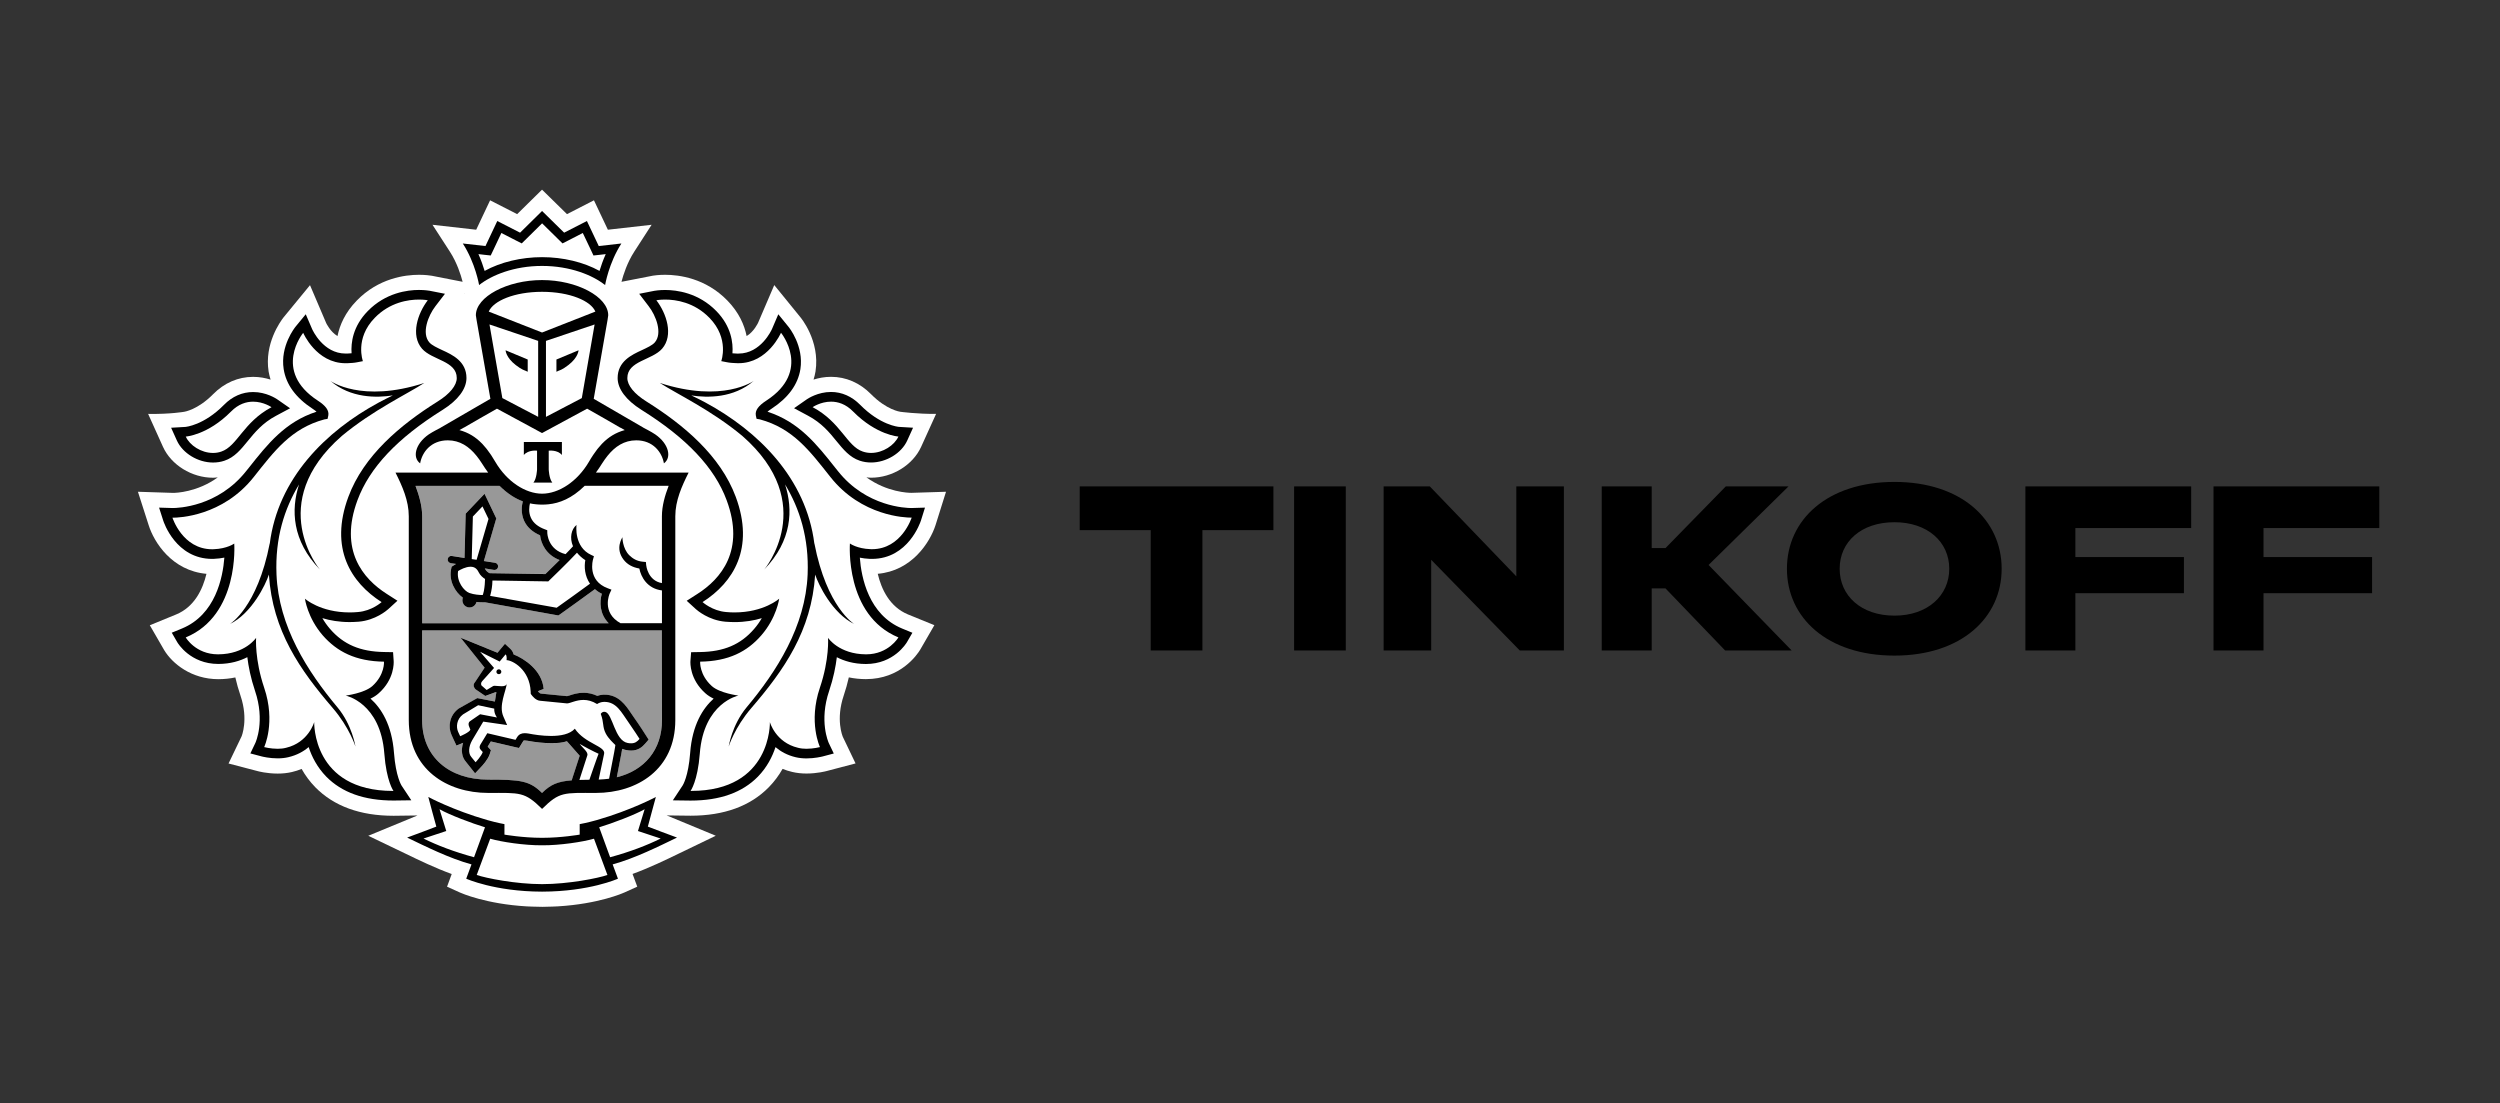 <svg width="145" height="64" viewBox="0 0 145 64" fill="none" xmlns="http://www.w3.org/2000/svg">
<rect x="0" y="0" width="145" height="64" fill="#333333" stroke="none"/>
<path d="M54.261 30.458L54.869 28.522L52.856 28.585C52.686 28.585 51.45 28.55 50.251 27.686C50.34 27.695 50.43 27.707 50.521 27.707C51.755 27.707 52.949 26.968 53.428 25.912L54.294 24.005C53.209 24.018 52.217 23.883 52.217 23.883C52.208 23.881 51.426 23.781 50.521 22.863C49.872 22.205 49.069 21.856 48.2 21.856C47.819 21.856 47.479 21.924 47.186 22.017C47.232 21.861 47.276 21.705 47.3 21.543C47.577 19.757 46.42 18.394 46.42 18.396L44.907 16.534L43.969 18.722C43.965 18.729 43.729 19.241 43.304 19.492C43.176 18.849 42.863 18.126 42.191 17.434C40.925 16.131 39.384 15.938 38.578 15.938C38.204 15.938 37.938 15.978 37.873 15.988L36.046 16.345C36.151 15.939 36.376 15.234 36.786 14.598L37.794 13.037L35.257 13.324L34.449 11.618L32.885 12.42L31.438 11L29.995 12.42L28.426 11.618L27.619 13.324L25.084 13.037L26.094 14.598C26.504 15.234 26.729 15.938 26.832 16.344L25.089 16.002L25.03 15.992C24.942 15.978 24.677 15.938 24.302 15.938C23.496 15.938 21.955 16.133 20.692 17.434C20.019 18.124 19.705 18.849 19.575 19.492C19.155 19.245 18.919 18.739 18.919 18.739L17.98 16.539L16.442 18.413C16.255 18.656 15.327 19.936 15.579 21.546C15.606 21.706 15.648 21.863 15.694 22.018C15.402 21.926 15.062 21.858 14.682 21.858C13.812 21.858 13.009 22.206 12.359 22.865C11.457 23.78 10.679 23.883 10.686 23.883C10.686 23.883 9.864 24.029 8.591 24.006L9.452 25.914C9.93 26.971 11.126 27.709 12.359 27.709C12.452 27.709 12.541 27.696 12.632 27.688C11.437 28.552 10.2 28.587 10.051 28.588L8 28.522L8.621 30.456C8.933 31.453 9.976 33.104 11.975 33.282C11.757 34.188 11.275 35.202 10.216 35.639L8.689 36.265L9.522 37.706C9.992 38.483 11.095 39.392 12.665 39.392C13.006 39.391 13.334 39.358 13.649 39.291C13.73 39.647 13.832 40.002 13.951 40.354C14.419 41.737 14.016 42.703 14.01 42.713L13.256 44.283L14.94 44.724C14.961 44.731 15.469 44.868 16.106 44.868C16.395 44.868 16.67 44.839 16.93 44.778C17.126 44.733 17.314 44.672 17.494 44.598C17.712 44.987 17.976 45.341 18.285 45.658C19.363 46.757 20.89 47.315 22.826 47.315H22.833L24.215 47.297L21.36 48.475L23.527 49.515C24.314 49.897 25.249 50.348 26.199 50.693L25.929 51.428L26.676 51.766C26.743 51.796 28.179 52.435 30.567 52.571C30.567 52.571 31.144 52.597 31.461 52.597C31.778 52.597 32.348 52.569 32.348 52.569C34.72 52.43 36.146 51.797 36.212 51.766L36.961 51.426L36.688 50.689C37.666 50.334 38.634 49.865 39.388 49.499L41.514 48.473L38.669 47.294L40.056 47.311C41.993 47.311 43.522 46.754 44.598 45.652C44.905 45.337 45.17 44.983 45.389 44.595C45.57 44.668 45.759 44.729 45.956 44.774C46.213 44.835 46.489 44.865 46.778 44.865C47.404 44.865 47.917 44.727 47.931 44.724L49.622 44.279L48.885 42.739C48.868 42.699 48.465 41.736 48.933 40.351C49.052 39.997 49.152 39.642 49.232 39.288C49.55 39.354 49.881 39.389 50.223 39.389C52.224 39.389 53.183 37.99 53.368 37.687L54.193 36.261L52.665 35.638C51.605 35.2 51.124 34.185 50.909 33.28C52.879 33.113 53.938 31.461 54.261 30.458ZM26.965 17.011L26.945 17.016L26.962 16.994L26.965 17.011Z" fill="white"/>
<path d="M31.44 16.926C29.823 16.927 28.612 17.454 28.347 18.072L31.44 19.285L34.533 18.072C34.27 17.454 33.058 16.927 31.44 16.926Z" fill="white"/>
<path d="M31.471 49.028H31.468H31.441H31.412H31.41C30.43 49.035 29.081 48.834 28.431 48.646L27.649 50.749C28.165 50.932 29.911 51.28 31.441 51.28C32.968 51.28 34.717 50.93 35.23 50.749L34.45 48.646C33.798 48.836 32.451 49.035 31.471 49.028Z" fill="white"/>
<path d="M37.389 46.937C36.807 47.264 35.508 47.755 34.752 47.984L35.387 49.721C36.556 49.404 37.52 49.032 38.318 48.635L37.001 48.2L37.389 46.937Z" fill="white"/>
<path d="M25.493 46.937L25.882 48.2L24.564 48.635C25.36 49.032 26.329 49.404 27.493 49.721L28.128 47.984C27.376 47.755 26.075 47.262 25.493 46.937Z" fill="white"/>
<path d="M31.439 14.915C32.658 14.915 33.854 15.204 34.772 15.713C34.857 15.432 34.974 15.092 35.134 14.737L34.787 14.779L34.422 14.817L34.268 14.488L33.803 13.512L32.956 13.951L32.627 14.118L32.363 13.861L31.443 12.955L30.524 13.861L30.261 14.118L29.932 13.951L29.079 13.512L28.62 14.488L28.462 14.817L28.098 14.779L27.75 14.737C27.91 15.094 28.026 15.432 28.112 15.713C29.032 15.204 30.224 14.915 31.439 14.915Z" fill="white"/>
<path d="M50.044 26.191C50.202 26.245 50.363 26.27 50.523 26.27C51.212 26.27 51.878 25.827 52.108 25.32C52.108 25.32 50.844 25.243 49.485 23.872C49.052 23.428 48.594 23.295 48.202 23.295C47.591 23.295 47.134 23.616 47.134 23.616C48.775 24.484 49.11 25.878 50.044 26.191Z" fill="white"/>
<path d="M12.357 26.27C12.517 26.27 12.678 26.245 12.832 26.191C13.77 25.878 14.107 24.484 15.748 23.616C15.748 23.616 15.289 23.295 14.682 23.295C14.287 23.295 13.83 23.428 13.395 23.872C12.038 25.243 10.774 25.32 10.774 25.32C11 25.827 11.668 26.27 12.357 26.27Z" fill="white"/>
<path d="M50.49 31.855C50.518 31.857 50.542 31.857 50.572 31.857C52.292 31.857 52.876 30.026 52.876 30.026H52.843C52.527 30.026 49.969 29.952 48.161 27.668C46.971 26.166 45.996 24.846 44.069 24.326L43.88 24.293L43.838 24.102C43.785 23.809 43.987 23.535 44.444 23.239C47.102 21.509 45.298 19.303 45.298 19.303C45.298 19.303 44.539 21.068 42.84 21.068C42.8 21.068 42.756 21.067 42.714 21.067C42.521 21.056 42.335 21.049 42.148 21.009L41.834 20.948C41.834 20.948 42.318 19.64 41.15 18.438C40.27 17.53 39.199 17.377 38.58 17.377C38.267 17.377 38.069 17.416 38.069 17.416C38.657 18.18 39.081 19.445 38.403 20.225C37.817 20.896 36.386 20.929 36.386 21.929C36.386 22.352 36.784 22.847 37.5 23.291C39.651 24.638 41.786 26.424 42.674 28.818C43.783 31.804 42.533 33.785 40.749 34.921C40.749 34.921 41.308 35.434 42.12 35.498C42.284 35.514 42.446 35.521 42.596 35.521C44.309 35.521 45.195 34.723 45.195 34.723C45.195 34.723 45.049 35.826 44.157 36.85C43.335 37.796 42.255 38.352 40.608 38.376C40.608 38.376 40.556 39.136 41.285 39.793C41.751 40.207 42.83 40.343 42.83 40.343C42.83 40.343 40.812 40.749 40.589 43.711C40.468 45.316 40.056 45.873 40.056 45.873H40.093C44.776 45.873 44.655 41.882 44.655 41.882C44.655 41.882 44.981 43.063 46.287 43.371C46.445 43.413 46.613 43.429 46.775 43.429C47.195 43.429 47.56 43.331 47.56 43.331C47.56 43.331 46.876 41.898 47.555 39.892C48.118 38.228 48.026 36.995 48.026 36.995C48.026 36.995 48.658 37.943 50.222 37.951H50.237C51.54 37.951 52.108 36.97 52.108 36.97C48.986 35.683 49.294 31.526 49.294 31.526C49.294 31.526 49.699 31.825 50.49 31.855ZM49.55 36.197C48.281 35.575 47.478 33.923 47.283 33.327C47.073 36.603 45.463 38.876 43.582 41.065C42.605 42.199 42.265 43.302 42.265 43.302C42.265 43.302 42.453 42.053 43.298 41.035C45.053 38.939 46.72 36.331 46.845 33.315C46.931 31.21 46.385 29.503 45.535 28.097C46.01 29.562 45.944 31.357 44.329 33.031C44.329 33.031 47.542 29.203 43.049 25.279C41.25 23.786 39.283 22.865 38.269 22.211C41.93 23.398 43.717 22.091 43.717 22.091C42.547 23.098 41.034 23.081 40.096 22.936C40.35 23.06 40.615 23.189 40.901 23.34C43.987 25.006 46.761 27.747 47.234 31.543V31.513C47.953 35.24 49.55 36.197 49.55 36.197Z" fill="white"/>
<path d="M20.05 40.343C20.05 40.343 21.129 40.209 21.595 39.793C22.323 39.136 22.272 38.376 22.272 38.376C20.624 38.354 19.546 37.796 18.718 36.852C17.832 35.827 17.685 34.724 17.685 34.724C17.685 34.724 18.57 35.522 20.282 35.522C20.436 35.522 20.596 35.515 20.76 35.5C21.572 35.435 22.133 34.923 22.133 34.923C20.348 33.787 19.097 31.804 20.205 28.818C21.094 26.426 23.227 24.638 25.379 23.291C26.094 22.847 26.492 22.354 26.492 21.929C26.492 20.929 25.063 20.896 24.477 20.225C23.799 19.445 24.225 18.178 24.811 17.416C24.811 17.416 24.616 17.377 24.302 17.377C23.685 17.377 22.614 17.53 21.734 18.438C20.562 19.64 21.048 20.948 21.048 20.948L20.734 21.009C20.547 21.049 20.359 21.056 20.168 21.067C20.124 21.067 20.085 21.068 20.043 21.068C18.341 21.068 17.585 19.305 17.585 19.305C17.585 19.305 15.781 21.511 18.437 23.241C18.895 23.537 19.095 23.811 19.042 24.103L19 24.295L18.807 24.328C16.884 24.847 15.907 26.168 14.717 27.67C12.913 29.951 10.358 30.026 10.039 30.026H10.004C10.004 30.026 10.588 31.857 12.308 31.857C12.336 31.857 12.36 31.857 12.39 31.855C13.181 31.827 13.588 31.526 13.588 31.526C13.588 31.526 13.893 35.681 10.774 36.97C10.774 36.97 11.342 37.951 12.644 37.951H12.66C14.226 37.943 14.855 36.995 14.855 36.995C14.855 36.995 14.764 38.228 15.325 39.892C16.004 41.898 15.323 43.331 15.323 43.331C15.323 43.331 15.688 43.429 16.107 43.429C16.27 43.429 16.437 43.413 16.593 43.371C17.897 43.063 18.225 41.882 18.225 41.882C18.225 41.882 18.106 45.873 22.789 45.873H22.822C22.822 45.873 22.412 45.316 22.293 43.711C22.069 40.749 20.05 40.343 20.05 40.343ZM19.298 41.065C17.417 38.876 15.809 36.603 15.597 33.327C15.402 33.921 14.603 35.575 13.334 36.197C13.334 36.197 14.929 35.24 15.646 31.513V31.543C16.121 27.748 18.893 25.006 21.981 23.34C22.263 23.187 22.531 23.058 22.784 22.936C21.846 23.081 20.333 23.098 19.163 22.091C19.163 22.091 20.95 23.398 24.609 22.211C23.596 22.865 21.63 23.786 19.831 25.279C15.336 29.203 18.551 33.031 18.551 33.031C16.935 31.355 16.87 29.562 17.345 28.097C16.493 29.505 15.949 31.21 16.037 33.315C16.16 36.331 17.827 38.939 19.579 41.035C20.426 42.051 20.617 43.302 20.617 43.302C20.617 43.302 20.273 42.199 19.298 41.065Z" fill="white"/>
<path d="M27.978 25.75C28.055 25.832 28.13 25.921 28.202 26.01C28.22 26.031 28.235 26.05 28.253 26.075C28.32 26.163 28.388 26.258 28.453 26.353C28.467 26.372 28.481 26.395 28.497 26.418C28.576 26.536 28.649 26.658 28.723 26.784C29.398 27.942 30.48 28.634 31.439 28.636C32.4 28.634 33.478 27.942 34.157 26.784C34.232 26.655 34.307 26.529 34.386 26.413C34.398 26.395 34.411 26.38 34.421 26.362C34.488 26.263 34.558 26.165 34.632 26.071C34.647 26.05 34.661 26.033 34.675 26.015C34.751 25.923 34.828 25.832 34.907 25.749C34.921 25.735 34.931 25.723 34.944 25.712C35.287 25.362 35.698 25.095 36.234 24.947L35.996 24.81H35.982L35.031 24.261L34.055 23.705L31.446 25.116L31.439 25.111L31.434 25.116L28.823 23.705L27.848 24.259L26.896 24.808H26.886L26.644 24.945C27.182 25.094 27.59 25.357 27.936 25.707C27.951 25.721 27.962 25.737 27.978 25.75ZM30.383 25.637H31.488H32.591V26.39C32.331 26.075 31.826 26.139 31.826 26.139V27.224C31.826 27.224 31.846 27.758 32.033 27.989H31.488H30.941C31.132 27.759 31.15 27.224 31.15 27.224V26.139C31.15 26.139 30.646 26.075 30.383 26.39V25.637Z" fill="white"/>
<path d="M31.214 24.177V19.771L28.391 18.819L29.136 23.09L31.214 24.177ZM30.607 20.852V21.56L30.471 21.497C30.463 21.492 30.264 21.447 29.913 21.171C29.334 20.725 29.324 20.314 29.324 20.314L30.607 20.852Z" fill="white"/>
<path d="M33.746 23.09L34.488 18.819L31.666 19.771V24.177L33.746 23.09ZM32.273 20.852L33.556 20.316C33.556 20.316 33.546 20.727 32.966 21.173C32.617 21.448 32.415 21.494 32.408 21.499L32.271 21.562V20.852H32.273Z" fill="white"/>
<path d="M27.222 34.392C27.497 34.491 27.83 34.512 28 34.512C28.007 34.491 28.016 34.465 28.025 34.434C28.041 34.383 28.055 34.335 28.065 34.279C28.113 34.035 28.13 33.758 28.134 33.58C28.018 33.509 27.855 33.382 27.764 33.192C27.658 32.972 27.509 32.871 27.29 32.871C27.006 32.871 26.701 33.04 26.571 33.12C26.468 33.728 26.918 34.281 27.222 34.392Z" fill="white"/>
<path d="M33.465 32.053C32.941 32.62 31.915 33.606 31.864 33.656L31.803 33.719L28.561 33.668C28.559 33.987 28.507 34.259 28.456 34.458C28.447 34.491 28.439 34.526 28.43 34.56L32.287 35.249C32.688 34.97 33.793 34.168 34.221 33.855C33.909 33.402 33.879 32.865 33.949 32.487C33.746 32.356 33.59 32.21 33.465 32.053Z" fill="white"/>
<path d="M33.905 28.18C33.158 28.917 32.441 29.188 31.801 29.251C31.686 29.263 31.568 29.27 31.449 29.27H31.44H31.433C31.314 29.27 31.195 29.263 31.079 29.251C30.967 29.241 30.849 29.223 30.732 29.197C30.69 29.363 30.637 29.709 30.788 30.037C30.923 30.335 31.198 30.556 31.6 30.703L31.735 30.755L31.736 30.899C31.736 30.943 31.768 31.88 32.797 32.14C32.965 31.967 33.118 31.812 33.23 31.683C33.02 31.192 33.13 30.69 33.435 30.445C33.421 30.497 33.288 31.727 34.281 32.183L34.444 32.26L34.394 32.432C34.379 32.485 34.047 33.675 35.248 34.117L35.461 34.197L35.366 34.403C35.345 34.448 34.873 35.529 35.983 36.142H38.39V34.243C37.535 34.138 37.172 33.455 37.079 32.971C36.681 32.903 36.372 32.732 36.162 32.453C35.657 31.793 36.092 31.189 36.097 31.155C36.095 31.161 36.097 31.805 36.497 32.203C36.695 32.394 36.93 32.542 37.286 32.575L37.461 32.591L37.477 32.769C37.48 32.807 37.577 33.678 38.392 33.816L38.39 29.938C38.39 29.336 38.567 28.732 38.779 28.174H33.905V28.18Z" fill="white"/>
<path d="M27.427 29.956L27.362 32.427L27.645 32.468L28.335 30.099L27.985 29.371L27.427 29.956Z" fill="white"/>
<path d="M35.043 41.286C35.064 41.286 35.089 41.29 35.111 41.295C35.541 41.417 35.65 42.957 36.404 43.095C36.477 43.111 36.546 43.114 36.605 43.114C36.823 43.114 36.953 43.022 37.093 42.858C37.093 42.858 36.714 42.266 36.43 41.867C36.053 41.344 35.76 40.712 35.059 40.712C35.043 40.712 35.022 40.712 35.005 40.713C34.773 40.726 34.631 40.837 34.631 40.837C34.347 40.659 34.082 40.598 33.842 40.598C33.402 40.598 33.06 40.799 32.89 40.799H32.883L31.316 40.645C31.07 40.623 30.877 40.377 30.807 40.281C30.79 40.255 30.781 40.239 30.781 40.239C30.781 40.197 30.781 40.154 30.777 40.116C30.725 38.842 29.732 38.297 29.38 38.288C29.38 38.288 29.422 38.046 29.326 37.953L28.98 38.37L27.846 37.804L28.654 38.743L27.968 39.508C27.883 39.595 27.893 39.713 27.928 39.762L28.224 40.022L28.6 39.795C28.619 39.781 28.652 39.778 28.694 39.778C28.798 39.778 28.954 39.804 29.094 39.804C29.247 39.804 29.38 39.771 29.396 39.628C29.348 40.1 28.908 40.921 29.198 41.565L29.412 42.051L28.026 41.853L27.378 42.942C27.178 43.304 27.146 43.696 27.339 43.909L27.581 44.21C27.581 44.21 27.921 43.851 27.998 43.616L27.888 43.496C27.795 43.395 27.8 43.304 27.856 43.194L28.263 42.523L29.899 42.907L29.985 42.761C30.095 42.578 30.255 42.522 30.43 42.522C30.502 42.522 30.576 42.531 30.653 42.543C30.956 42.602 31.456 42.682 31.956 42.682C32.504 42.682 33.048 42.584 33.337 42.262C33.93 43.135 35.131 43.275 35.036 43.717L34.721 45.212C34.929 45.203 35.131 45.189 35.322 45.163L35.622 43.607C35.655 43.438 35.687 43.21 35.687 43.21C35.571 43.093 35.29 42.846 35.133 42.546C34.92 42.142 35.036 41.931 34.838 41.405C34.845 41.408 34.905 41.286 35.043 41.286ZM28.924 39.102C28.843 39.1 28.786 39.032 28.789 38.952C28.796 38.875 28.861 38.814 28.94 38.821C29.02 38.825 29.078 38.894 29.075 38.971C29.068 39.048 29.001 39.107 28.924 39.102Z" fill="white"/>
<path d="M26.691 42.701C26.691 42.701 27.233 42.48 27.282 42.321L27.21 42.142C27.159 42.025 27.166 41.898 27.264 41.828L27.85 41.426L28.828 41.612C28.828 41.612 28.651 41.393 28.669 41.098L27.736 40.901L26.856 41.434C26.479 41.715 26.451 42.173 26.575 42.445L26.691 42.701Z" fill="white"/>
<path d="M33.605 45.234C33.781 45.227 33.974 45.224 34.186 45.224C34.186 45.224 34.689 43.762 34.717 43.715C34.435 43.591 33.849 43.283 33.623 43.142C33.772 43.363 34.135 43.617 34.063 43.812L33.605 45.234Z" fill="white"/>
<path d="M38.395 36.565H24.486V41.764C24.486 43.889 26.035 45.221 28.319 45.221C30.229 45.221 30.732 45.294 31.442 45.994C31.931 45.51 32.336 45.329 33.167 45.261L33.186 45.181L33.624 43.834C33.6 43.804 32.883 42.994 32.883 42.994C32.599 43.088 32.361 43.104 31.959 43.104C31.547 43.104 31.082 43.057 30.579 42.963C30.528 42.95 30.481 42.947 30.433 42.947C30.372 42.947 30.367 42.952 30.351 42.982L30.264 43.125L30.104 43.386L29.804 43.318L28.47 43.006L28.287 43.306L28.316 43.337L28.479 43.515L28.407 43.747C28.308 44.05 27.989 44.404 27.893 44.501L27.56 44.856L27.257 44.475L27.029 44.191C26.788 43.924 26.732 43.515 26.867 43.086C26.864 43.09 26.858 43.092 26.853 43.092L26.476 43.247L26.306 42.881L26.187 42.621C25.982 42.165 26.057 41.497 26.61 41.095L27.684 40.492L28.707 40.692C28.731 40.595 28.768 40.246 28.798 40.157C28.779 40.156 28.759 40.151 28.74 40.151L28.151 40.368L27.583 39.978C27.583 39.978 27.36 39.766 27.562 39.553L28.112 38.725L26.718 36.986L28.861 37.861L29.003 37.685L29.292 37.342L29.62 37.652C29.713 37.741 29.765 37.851 29.792 37.961C30.383 38.189 31.44 38.863 31.533 39.959L31.201 40.091V40.1C31.277 40.189 31.34 40.225 31.359 40.229L32.888 40.379C32.927 40.372 32.976 40.355 33.03 40.339C33.22 40.274 33.505 40.182 33.844 40.182C34.119 40.182 34.385 40.245 34.641 40.363C34.736 40.328 34.852 40.302 34.985 40.293L35.059 40.292C35.878 40.292 36.284 40.9 36.611 41.384C36.665 41.468 36.719 41.548 36.775 41.626C37.061 42.027 37.434 42.614 37.45 42.639L37.619 42.9L37.412 43.139C37.252 43.322 37.014 43.536 36.603 43.536C36.519 43.536 36.426 43.527 36.327 43.508C36.239 43.492 36.16 43.466 36.083 43.435C36.071 43.515 36.055 43.611 36.039 43.693L35.771 45.083C37.375 44.691 38.394 43.487 38.394 41.766L38.395 36.565Z" fill="#989898"/>
<path d="M24.487 36.146H35.303C34.763 35.592 34.77 34.89 34.908 34.434C34.751 34.359 34.621 34.268 34.505 34.17C34.083 34.481 32.792 35.414 32.456 35.648L32.384 35.697L28.139 34.934H28.053C27.951 34.934 27.802 34.93 27.639 34.911C27.594 35.101 27.429 35.232 27.239 35.232C27.218 35.232 27.194 35.23 27.171 35.225C27.061 35.205 26.964 35.15 26.899 35.057C26.833 34.967 26.806 34.859 26.826 34.747L26.841 34.657C26.403 34.35 26 33.665 26.179 32.944L26.196 32.867L26.258 32.824C26.266 32.817 26.34 32.768 26.449 32.705L26.14 32.658C26.024 32.637 25.947 32.531 25.965 32.418C25.984 32.303 26.093 32.221 26.207 32.243L26.941 32.358L27.008 29.787L28.102 28.637L28.784 30.064L28.064 32.538L28.712 32.639C28.826 32.656 28.905 32.763 28.888 32.879C28.87 32.982 28.782 33.054 28.679 33.054C28.668 33.054 28.656 33.054 28.646 33.052L28.118 32.967C28.125 32.982 28.135 32.991 28.142 33.008C28.198 33.123 28.323 33.207 28.397 33.242L31.633 33.292C31.77 33.16 32.11 32.829 32.459 32.479C31.663 32.179 31.374 31.496 31.325 31.043C30.879 30.855 30.573 30.573 30.402 30.205C30.195 29.75 30.269 29.296 30.323 29.074C29.892 28.918 29.438 28.632 28.975 28.175H24.101C24.31 28.733 24.487 29.337 24.487 29.939V36.146Z" fill="#989898"/>
<path d="M28.942 38.821C28.863 38.814 28.796 38.875 28.791 38.952C28.786 39.032 28.845 39.099 28.926 39.101C29.003 39.108 29.071 39.049 29.078 38.971C29.078 38.894 29.022 38.822 28.942 38.821Z" fill="black"/>
<path d="M38.377 48.248L37.575 47.943L37.796 47.121L38.04 46.224C38.04 46.224 36.62 46.988 34.619 47.563C34.051 47.725 33.622 47.799 33.622 47.799V48.408C33.622 48.408 32.552 48.593 31.47 48.593H31.458H31.442H31.421H31.409C30.327 48.593 29.258 48.408 29.258 48.408V47.799C29.258 47.799 28.826 47.725 28.26 47.563C26.259 46.988 24.841 46.224 24.841 46.224L25.081 47.121L25.307 47.943L24.504 48.248L23.614 48.579C24.636 49.069 26.051 49.783 27.347 50.135L27.041 50.964C27.041 50.964 28.684 51.708 31.421 51.715V51.717H31.43H31.442H31.453H31.46V51.715C34.2 51.708 35.841 50.964 35.841 50.964L35.534 50.135C36.83 49.783 38.249 49.069 39.266 48.579L38.377 48.248ZM24.564 48.635L25.883 48.199L25.493 46.936C26.074 47.264 27.376 47.755 28.13 47.983L27.494 49.72C26.329 49.401 25.36 49.03 24.564 48.635ZM31.442 51.28C29.912 51.28 28.164 50.93 27.65 50.748L28.432 48.645C29.081 48.834 30.431 49.034 31.411 49.027H31.413H31.442H31.468H31.472C32.452 49.034 33.799 48.834 34.451 48.645L35.231 50.748C34.718 50.931 32.971 51.28 31.442 51.28ZM35.387 49.72L34.753 47.983C35.508 47.755 36.807 47.264 37.389 46.936L37.002 48.199L38.319 48.635C37.521 49.03 36.557 49.401 35.387 49.72Z" fill="black"/>
<path d="M31.44 15.424C33.071 15.424 34.375 15.96 35.096 16.534C35.096 16.534 35.31 15.253 36.041 14.122L34.728 14.271L34.041 12.819L32.72 13.495L31.44 12.237L30.164 13.495L28.842 12.819L28.157 14.271L26.843 14.122C27.574 15.253 27.788 16.534 27.788 16.534C28.511 15.96 29.812 15.424 31.44 15.424ZM28.097 14.779L28.462 14.818L28.619 14.488L29.079 13.513L29.931 13.95L30.261 14.117L30.523 13.859L31.442 12.953L32.363 13.859L32.626 14.117L32.955 13.95L33.802 13.513L34.267 14.488L34.421 14.818L34.786 14.779L35.133 14.738C34.973 15.095 34.856 15.433 34.772 15.713C33.853 15.204 32.657 14.915 31.439 14.915C30.226 14.915 29.031 15.204 28.109 15.713C28.023 15.433 27.907 15.093 27.748 14.738L28.097 14.779Z" fill="black"/>
<path d="M50.57 32.416C52.679 32.416 53.384 30.283 53.414 30.193L53.649 29.442L52.858 29.466H52.854C52.576 29.466 50.249 29.405 48.599 27.322L48.443 27.128C47.365 25.766 46.343 24.471 44.516 23.88C44.568 23.833 44.644 23.774 44.747 23.708C45.717 23.074 46.281 22.304 46.423 21.41C46.63 20.065 45.767 18.993 45.729 18.95L45.142 18.228L44.775 19.084C44.751 19.138 44.133 20.507 42.836 20.507H42.739C42.65 20.502 42.566 20.499 42.482 20.492C42.527 19.88 42.415 18.934 41.553 18.047C40.516 16.979 39.243 16.819 38.577 16.819C38.221 16.819 37.985 16.863 37.96 16.866L37.073 17.04L37.62 17.756C38.05 18.308 38.439 19.328 37.978 19.861C37.83 20.03 37.527 20.168 37.236 20.305C36.638 20.579 35.823 20.959 35.823 21.927C35.823 22.555 36.312 23.21 37.199 23.767C39.826 25.408 41.446 27.121 42.145 29.011C43.227 31.919 41.816 33.578 40.444 34.451L39.829 34.845L40.367 35.336C40.439 35.399 41.099 35.975 42.072 36.059C42.256 36.071 42.433 36.082 42.598 36.082C43.222 36.082 43.753 35.984 44.184 35.853C44.065 36.061 43.919 36.272 43.735 36.484C42.952 37.387 41.987 37.798 40.6 37.819L40.085 37.828L40.045 38.341C40.039 38.444 40.001 39.397 40.909 40.207C41.048 40.333 41.216 40.436 41.391 40.521C40.776 41.072 40.15 42.03 40.029 43.673C39.927 45.044 39.598 45.551 39.594 45.556L39.024 46.42L40.053 46.434C41.754 46.434 43.057 45.967 43.96 45.044C44.493 44.497 44.798 43.88 44.979 43.333C45.275 43.584 45.657 43.804 46.155 43.92C46.344 43.964 46.551 43.988 46.774 43.988C47.254 43.988 47.656 43.887 47.702 43.877L48.359 43.703L48.068 43.093C48.047 43.044 47.498 41.821 48.089 40.075C48.343 39.321 48.473 38.645 48.536 38.118C48.95 38.333 49.504 38.51 50.221 38.512C51.848 38.512 52.565 37.305 52.598 37.254L52.919 36.7L52.325 36.456C50.386 35.657 49.956 33.508 49.87 32.344C50.045 32.377 50.245 32.409 50.472 32.416H50.57ZM52.108 36.97C52.108 36.97 51.539 37.951 50.237 37.951H50.221C48.657 37.942 48.026 36.995 48.026 36.995C48.026 36.995 48.117 38.228 47.552 39.892C46.874 41.897 47.558 43.331 47.558 43.331C47.558 43.331 47.193 43.429 46.772 43.429C46.611 43.429 46.443 43.413 46.285 43.371C44.979 43.063 44.653 41.882 44.653 41.882C44.653 41.882 44.773 45.873 40.09 45.873H40.053C40.053 45.873 40.465 45.316 40.588 43.711C40.811 40.749 42.829 40.343 42.829 40.343C42.829 40.343 41.752 40.209 41.286 39.793C40.557 39.136 40.608 38.376 40.608 38.376C42.256 38.354 43.334 37.796 44.156 36.85C45.047 35.825 45.194 34.723 45.194 34.723C45.194 34.723 44.309 35.521 42.596 35.521C42.445 35.521 42.284 35.514 42.119 35.498C41.309 35.434 40.748 34.921 40.748 34.921C42.531 33.785 43.783 31.803 42.673 28.816C41.784 26.424 39.648 24.637 37.499 23.29C36.784 22.845 36.386 22.352 36.386 21.927C36.386 20.927 37.816 20.896 38.404 20.223C39.08 19.443 38.656 18.176 38.069 17.415C38.069 17.415 38.267 17.375 38.579 17.375C39.198 17.375 40.269 17.53 41.149 18.436C42.319 19.638 41.833 20.946 41.833 20.946L42.147 21.007C42.335 21.047 42.52 21.054 42.713 21.063C42.755 21.063 42.797 21.065 42.839 21.065C44.538 21.065 45.298 19.3 45.298 19.3C45.298 19.3 47.104 21.507 44.446 23.236C43.988 23.532 43.786 23.806 43.839 24.098L43.881 24.29L44.07 24.323C45.997 24.842 46.972 26.163 48.163 27.665C49.97 29.949 52.528 30.022 52.844 30.022H52.877C52.877 30.022 52.293 31.853 50.573 31.853C50.545 31.853 50.521 31.853 50.491 31.851C49.7 31.824 49.295 31.522 49.295 31.522C49.295 31.522 48.985 35.681 52.108 36.97Z" fill="black"/>
<path d="M46.866 24.111C47.653 24.527 48.111 25.085 48.512 25.58C48.907 26.062 49.282 26.527 49.867 26.721C50.076 26.792 50.297 26.825 50.521 26.825C51.401 26.825 52.285 26.29 52.62 25.55L52.957 24.808L52.141 24.759C52.103 24.757 51.054 24.663 49.887 23.477C49.406 22.991 48.826 22.734 48.2 22.734C47.436 22.734 46.869 23.114 46.806 23.153L46.056 23.677L46.866 24.111ZM48.202 23.296C48.594 23.296 49.052 23.428 49.485 23.872C50.844 25.243 52.108 25.32 52.108 25.32C51.878 25.825 51.212 26.27 50.523 26.27C50.364 26.27 50.204 26.245 50.044 26.191C49.11 25.878 48.775 24.484 47.132 23.616C47.132 23.616 47.592 23.296 48.202 23.296Z" fill="black"/>
<path d="M47.234 31.514V31.542C46.76 27.747 43.987 25.006 40.901 23.339C40.615 23.187 40.352 23.058 40.096 22.935C41.036 23.079 42.549 23.097 43.717 22.09C43.717 22.09 41.93 23.396 38.269 22.21C39.282 22.863 41.252 23.785 43.049 25.278C47.542 29.202 44.327 33.03 44.327 33.03C45.942 31.355 46.008 29.561 45.533 28.096C46.383 29.502 46.927 31.209 46.843 33.314C46.718 36.33 45.051 38.938 43.296 41.034C42.452 42.051 42.263 43.301 42.263 43.301C42.263 43.301 42.603 42.198 43.58 41.063C45.461 38.875 47.069 36.601 47.279 33.326C47.474 33.92 48.275 35.573 49.546 36.195C49.55 36.197 47.953 35.241 47.234 31.514Z" fill="black"/>
<path d="M23.285 45.555C23.284 45.55 22.957 45.043 22.852 43.671C22.73 42.028 22.105 41.07 21.488 40.52C21.667 40.436 21.832 40.333 21.97 40.206C22.877 39.396 22.838 38.443 22.833 38.34L22.798 37.826L22.279 37.817C20.896 37.795 19.929 37.383 19.146 36.483C18.963 36.27 18.816 36.059 18.697 35.852C19.128 35.983 19.656 36.08 20.282 36.08C20.45 36.08 20.624 36.07 20.808 36.058C21.781 35.974 22.44 35.399 22.514 35.334L23.052 34.843L22.437 34.449C21.06 33.575 19.654 31.916 20.734 29.01C21.434 27.12 23.052 25.407 25.682 23.766C26.569 23.208 27.055 22.553 27.055 21.926C27.055 20.957 26.241 20.576 25.643 20.304C25.352 20.166 25.049 20.029 24.902 19.86C24.439 19.328 24.83 18.307 25.258 17.755L25.808 17.039L24.918 16.864C24.891 16.861 24.658 16.817 24.3 16.817C23.634 16.817 22.365 16.978 21.327 18.046C20.462 18.934 20.349 19.88 20.392 20.49C20.308 20.497 20.224 20.501 20.136 20.506H20.042C18.741 20.506 18.125 19.136 18.101 19.082L17.734 18.227L17.142 18.948C17.108 18.992 16.242 20.065 16.453 21.408C16.593 22.302 17.157 23.072 18.127 23.706C18.232 23.773 18.306 23.832 18.358 23.879C16.533 24.47 15.513 25.766 14.435 27.128L14.278 27.322C12.63 29.405 10.299 29.466 10.02 29.466L9.226 29.442L9.467 30.193C9.496 30.284 10.199 32.416 12.309 32.416L12.411 32.413C12.634 32.406 12.834 32.376 13.013 32.341C12.925 33.503 12.495 35.652 10.555 36.453L9.962 36.697L10.283 37.251C10.314 37.302 11.033 38.509 12.664 38.509C13.376 38.507 13.93 38.33 14.345 38.115C14.408 38.641 14.538 39.317 14.792 40.072C15.383 41.818 14.833 43.041 14.812 43.089L14.521 43.699L15.18 43.873C15.224 43.884 15.629 43.985 16.107 43.985C16.332 43.985 16.539 43.961 16.724 43.917C17.224 43.8 17.61 43.581 17.902 43.33C18.081 43.877 18.388 44.494 18.92 45.041C19.824 45.964 21.125 46.431 22.826 46.431L23.857 46.417L23.285 45.555ZM22.787 45.874C18.104 45.874 18.224 41.882 18.224 41.882C18.224 41.882 17.897 43.063 16.591 43.372C16.435 43.413 16.268 43.429 16.105 43.429C15.685 43.429 15.322 43.332 15.322 43.332C15.322 43.332 16.002 41.898 15.323 39.892C14.762 38.228 14.854 36.995 14.854 36.995C14.854 36.995 14.224 37.943 12.659 37.951H12.643C11.34 37.951 10.772 36.971 10.772 36.971C13.893 35.683 13.586 31.526 13.586 31.526C13.586 31.526 13.181 31.826 12.389 31.855C12.36 31.857 12.334 31.857 12.306 31.857C10.584 31.857 10.002 30.026 10.002 30.026H10.037C10.355 30.026 12.909 29.953 14.717 27.668C15.907 26.167 16.884 24.848 18.807 24.327L19 24.294L19.042 24.102C19.095 23.809 18.895 23.536 18.437 23.239C15.779 21.509 17.585 19.304 17.585 19.304C17.585 19.304 18.341 21.067 20.043 21.067C20.085 21.067 20.124 21.065 20.168 21.065C20.359 21.055 20.548 21.048 20.734 21.008L21.048 20.947C21.048 20.947 20.562 19.638 21.734 18.436C22.614 17.528 23.685 17.375 24.302 17.375C24.616 17.375 24.811 17.415 24.811 17.415C24.225 18.178 23.801 19.443 24.477 20.224C25.063 20.894 26.492 20.927 26.492 21.927C26.492 22.351 26.094 22.846 25.379 23.29C23.227 24.637 21.092 26.424 20.205 28.817C19.097 31.803 20.347 33.784 22.133 34.922C22.133 34.922 21.572 35.434 20.761 35.498C20.596 35.514 20.436 35.521 20.282 35.521C18.571 35.521 17.685 34.723 17.685 34.723C17.685 34.723 17.832 35.826 18.718 36.85C19.546 37.796 20.624 38.354 22.272 38.377C22.272 38.377 22.325 39.136 21.595 39.793C21.127 40.208 20.05 40.344 20.05 40.344C20.05 40.344 22.07 40.75 22.291 43.712C22.412 45.316 22.821 45.874 22.821 45.874H22.787Z" fill="black"/>
<path d="M12.357 26.827C12.583 26.827 12.804 26.794 13.013 26.723C13.602 26.529 13.975 26.064 14.37 25.581C14.773 25.087 15.227 24.529 16.015 24.113L16.825 23.68L16.072 23.156C16.009 23.116 15.445 22.738 14.682 22.738C14.054 22.738 13.472 22.992 12.993 23.48C11.826 24.665 10.779 24.761 10.741 24.762L9.925 24.809L10.26 25.553C10.597 26.29 11.479 26.827 12.357 26.827ZM13.395 23.874C13.83 23.43 14.287 23.297 14.682 23.297C15.289 23.297 15.748 23.618 15.748 23.618C14.107 24.487 13.77 25.879 12.832 26.193C12.678 26.247 12.517 26.271 12.357 26.271C11.668 26.271 11.002 25.829 10.774 25.322C10.774 25.32 12.036 25.243 13.395 23.874Z" fill="black"/>
<path d="M16.037 33.315C15.95 31.21 16.493 29.503 17.345 28.097C16.87 29.562 16.935 31.357 18.552 33.031C18.552 33.031 15.336 29.203 19.831 25.28C21.631 23.787 23.598 22.865 24.609 22.212C20.95 23.398 19.163 22.091 19.163 22.091C20.331 23.098 21.844 23.081 22.784 22.934C22.53 23.058 22.263 23.187 21.981 23.339C18.892 25.006 16.12 27.747 15.645 31.541V31.512C14.928 35.239 13.332 36.195 13.332 36.195C14.601 35.573 15.401 33.922 15.596 33.325C15.808 36.601 17.416 38.875 19.297 41.063C20.273 42.197 20.617 43.3 20.617 43.3C20.617 43.3 20.426 42.051 19.579 41.033C17.828 38.941 16.16 36.331 16.037 33.315Z" fill="black"/>
<path d="M30.383 25.637V26.39C30.644 26.075 31.149 26.139 31.149 26.139V27.224C31.149 27.224 31.131 27.758 30.94 27.989H31.487H32.033C31.845 27.759 31.826 27.224 31.826 27.224V26.139C31.826 26.139 32.331 26.075 32.59 26.39V25.637H31.487H30.383Z" fill="black"/>
<path d="M29.913 21.173C30.262 21.448 30.463 21.494 30.47 21.499L30.607 21.562V20.852L29.324 20.316C29.324 20.318 29.336 20.727 29.913 21.173Z" fill="black"/>
<path d="M32.965 21.173C33.546 20.727 33.556 20.316 33.556 20.316L32.273 20.852V21.562L32.408 21.499C32.417 21.494 32.617 21.448 32.965 21.173Z" fill="black"/>
<path d="M35.277 18.286C35.277 17.211 33.456 16.244 31.445 16.244H31.443H31.438H31.432C29.421 16.244 27.6 17.211 27.6 18.286L27.64 18.551L28.443 23.131L27.637 23.597L25.55 24.808H25.557C25.557 24.808 25.087 25.046 24.87 25.194C24.076 25.743 23.907 26.543 24.368 26.874C24.482 26.222 25.001 25.539 25.973 25.539C26.672 25.539 27.205 25.898 27.637 26.436C27.747 26.573 27.852 26.717 27.95 26.874C28.071 27.071 28.192 27.243 28.313 27.41H22.939C23.334 28.2 23.709 29.036 23.709 29.944V41.764C23.709 44.624 25.924 45.99 28.319 45.99C30.17 45.99 30.419 45.907 31.441 46.917C32.458 45.905 32.707 45.99 34.56 45.99C36.957 45.99 39.168 44.624 39.168 41.764V29.944C39.168 29.036 39.543 28.2 39.94 27.41H34.564C34.683 27.245 34.804 27.071 34.925 26.874C35.025 26.717 35.128 26.573 35.237 26.436C35.672 25.896 36.203 25.539 36.903 25.539C37.874 25.539 38.391 26.221 38.507 26.874C38.968 26.543 38.801 25.743 38.002 25.194C37.788 25.046 37.318 24.808 37.318 24.808H37.325L35.239 23.597L34.436 23.131L35.239 18.551L35.277 18.286ZM28.39 18.819L31.213 19.771V24.177L29.136 23.088L28.39 18.819ZM28.974 28.179C29.437 28.637 29.891 28.921 30.323 29.078C30.266 29.299 30.193 29.756 30.401 30.21C30.572 30.576 30.88 30.858 31.324 31.047C31.373 31.5 31.66 32.181 32.458 32.482C32.109 32.833 31.769 33.162 31.631 33.296L28.396 33.245C28.322 33.209 28.198 33.127 28.142 33.01C28.134 32.995 28.124 32.986 28.119 32.968L28.646 33.054C28.659 33.056 28.669 33.056 28.68 33.056C28.781 33.056 28.871 32.986 28.888 32.881C28.906 32.765 28.827 32.658 28.713 32.641L28.064 32.54L28.785 30.067L28.103 28.64L27.009 29.791L26.942 32.362L26.208 32.247C26.094 32.224 25.985 32.308 25.966 32.421C25.948 32.535 26.025 32.641 26.141 32.662L26.45 32.709C26.339 32.772 26.267 32.82 26.258 32.827L26.195 32.871L26.178 32.948C25.999 33.669 26.404 34.353 26.841 34.66L26.825 34.751C26.807 34.862 26.832 34.97 26.898 35.061C26.962 35.153 27.06 35.209 27.168 35.228C27.191 35.232 27.216 35.233 27.237 35.233C27.426 35.233 27.591 35.103 27.638 34.913C27.801 34.932 27.95 34.935 28.052 34.935H28.138L32.383 35.697L32.455 35.65C32.793 35.415 34.082 34.481 34.504 34.172C34.62 34.272 34.75 34.362 34.907 34.437C34.771 34.894 34.762 35.596 35.304 36.15H24.486V29.946C24.486 29.345 24.309 28.74 24.1 28.182H28.974V28.179ZM34.22 33.855C33.791 34.169 32.686 34.97 32.286 35.249L28.429 34.561C28.438 34.526 28.447 34.493 28.455 34.458C28.506 34.26 28.557 33.988 28.561 33.669L31.802 33.721L31.864 33.658C31.913 33.61 32.94 32.623 33.465 32.056C33.589 32.211 33.745 32.359 33.948 32.489C33.878 32.866 33.908 33.402 34.22 33.855ZM27.763 33.191C27.854 33.381 28.019 33.508 28.133 33.58C28.129 33.758 28.112 34.035 28.064 34.279C28.054 34.333 28.04 34.383 28.024 34.434C28.015 34.465 28.006 34.491 27.999 34.512C27.829 34.512 27.494 34.491 27.221 34.392C26.918 34.281 26.465 33.728 26.57 33.12C26.702 33.04 27.005 32.871 27.289 32.871C27.509 32.869 27.657 32.972 27.763 33.191ZM27.361 32.427L27.426 29.958L27.984 29.371L28.334 30.099L27.643 32.468L27.361 32.427ZM34.185 45.225C33.975 45.225 33.78 45.229 33.605 45.236L34.064 43.816C34.136 43.619 33.773 43.366 33.624 43.145C33.85 43.286 34.436 43.595 34.718 43.718C34.688 43.764 34.185 45.225 34.185 45.225ZM35.626 43.612L35.327 45.166C35.135 45.192 34.932 45.206 34.723 45.215L35.039 43.72C35.134 43.276 33.933 43.138 33.34 42.265C33.051 42.589 32.505 42.685 31.958 42.685C31.459 42.685 30.959 42.605 30.656 42.546C30.578 42.534 30.505 42.525 30.433 42.525C30.258 42.525 30.098 42.579 29.988 42.764L29.9 42.91L28.264 42.527L27.858 43.196C27.8 43.304 27.796 43.396 27.889 43.497L27.999 43.617C27.924 43.854 27.584 44.211 27.584 44.211L27.34 43.91C27.147 43.696 27.179 43.305 27.381 42.943L28.029 41.854L29.414 42.053L29.199 41.565C28.909 40.92 29.349 40.1 29.397 39.627C29.381 39.77 29.25 39.802 29.095 39.802C28.955 39.802 28.799 39.776 28.695 39.776C28.655 39.776 28.62 39.779 28.601 39.793L28.226 40.019L27.929 39.76C27.894 39.709 27.882 39.593 27.97 39.505L28.655 38.742L27.845 37.803L28.98 38.37L29.325 37.953C29.42 38.045 29.379 38.288 29.379 38.288C29.733 38.296 30.726 38.842 30.779 40.114C30.782 40.152 30.782 40.195 30.782 40.237C30.782 40.237 30.791 40.253 30.808 40.279C30.878 40.375 31.071 40.621 31.317 40.643L32.884 40.797H32.891C33.063 40.797 33.405 40.596 33.843 40.596C34.082 40.596 34.348 40.657 34.632 40.835C34.632 40.835 34.774 40.724 35.006 40.711C35.023 40.709 35.042 40.709 35.06 40.709C35.763 40.709 36.054 41.34 36.431 41.864C36.715 42.264 37.094 42.856 37.094 42.856C36.954 43.022 36.824 43.112 36.606 43.112C36.547 43.112 36.478 43.107 36.405 43.093C35.651 42.955 35.542 41.415 35.113 41.293C35.09 41.286 35.065 41.284 35.044 41.284C34.906 41.284 34.844 41.406 34.844 41.406C35.041 41.931 34.927 42.143 35.137 42.548C35.295 42.847 35.575 43.095 35.691 43.211C35.691 43.215 35.66 43.441 35.626 43.612ZM27.209 42.142L27.281 42.321C27.233 42.478 26.69 42.701 26.69 42.701L26.572 42.447C26.448 42.175 26.474 41.717 26.853 41.436L27.733 40.903L28.666 41.1C28.648 41.394 28.825 41.614 28.825 41.614L27.847 41.427L27.261 41.83C27.163 41.898 27.156 42.025 27.209 42.142ZM35.774 45.081L36.042 43.691C36.056 43.609 36.073 43.513 36.086 43.433C36.161 43.464 36.242 43.49 36.329 43.506C36.429 43.525 36.522 43.534 36.606 43.534C37.017 43.534 37.255 43.319 37.415 43.136L37.621 42.898L37.453 42.636C37.438 42.61 37.066 42.025 36.778 41.624C36.722 41.546 36.668 41.467 36.613 41.382C36.287 40.898 35.879 40.29 35.06 40.29L34.986 40.291C34.851 40.3 34.736 40.326 34.643 40.361C34.385 40.241 34.12 40.18 33.845 40.18C33.507 40.18 33.221 40.272 33.031 40.337C32.977 40.352 32.928 40.37 32.889 40.377L31.359 40.227C31.34 40.223 31.276 40.187 31.201 40.096V40.089L31.532 39.957C31.439 38.861 30.38 38.187 29.79 37.958C29.763 37.849 29.711 37.739 29.618 37.65L29.288 37.34L28.999 37.685L28.857 37.861L26.714 36.986L28.108 38.725L27.558 39.553C27.356 39.765 27.579 39.978 27.579 39.978L28.147 40.366L28.736 40.148C28.757 40.148 28.774 40.154 28.794 40.155C28.766 40.244 28.729 40.593 28.704 40.69L27.682 40.49L26.607 41.093C26.055 41.495 25.98 42.163 26.185 42.619L26.304 42.879L26.474 43.244L26.849 43.089C26.855 43.088 26.86 43.086 26.863 43.083C26.728 43.511 26.783 43.919 27.025 44.187L27.253 44.473L27.556 44.854L27.889 44.499C27.987 44.401 28.305 44.048 28.403 43.745L28.475 43.513L28.312 43.335L28.285 43.304L28.468 43.004L29.802 43.316L30.102 43.384L30.261 43.123L30.349 42.98C30.365 42.95 30.37 42.945 30.431 42.945C30.479 42.945 30.526 42.95 30.577 42.961C31.08 43.055 31.544 43.102 31.957 43.102C32.356 43.102 32.595 43.086 32.881 42.992C32.881 42.992 33.598 43.8 33.622 43.832L33.184 45.177L33.165 45.259C32.334 45.325 31.929 45.506 31.439 45.992C30.729 45.292 30.226 45.218 28.317 45.218C26.032 45.218 24.484 43.887 24.484 41.762V36.565H38.391L38.395 41.762C38.397 43.487 37.378 44.689 35.774 45.081ZM38.781 28.179C38.568 28.736 38.391 29.341 38.391 29.942L38.393 33.82C37.578 33.684 37.481 32.812 37.478 32.773L37.462 32.596L37.287 32.58C36.932 32.547 36.698 32.397 36.499 32.205C36.1 31.808 36.098 31.163 36.1 31.158C36.094 31.191 35.66 31.796 36.165 32.456C36.377 32.735 36.684 32.906 37.082 32.974C37.175 33.458 37.537 34.141 38.393 34.245V36.145H35.987C34.878 35.531 35.347 34.451 35.37 34.406L35.465 34.2L35.253 34.12C34.052 33.678 34.382 32.486 34.399 32.435L34.448 32.261L34.285 32.184C33.293 31.728 33.428 30.496 33.44 30.446C33.135 30.691 33.024 31.193 33.235 31.684C33.121 31.813 32.968 31.97 32.802 32.141C31.774 31.881 31.743 30.942 31.743 30.899L31.741 30.754L31.606 30.702C31.204 30.554 30.929 30.332 30.794 30.034C30.642 29.705 30.696 29.36 30.738 29.195C30.856 29.221 30.973 29.24 31.085 29.249C31.201 29.261 31.32 29.268 31.439 29.268H31.446H31.455C31.574 29.268 31.692 29.261 31.808 29.249C32.447 29.186 33.165 28.912 33.912 28.177H38.781V28.179ZM35.032 24.259L35.982 24.808H35.996L36.235 24.945C35.698 25.093 35.288 25.36 34.944 25.71C34.932 25.721 34.92 25.734 34.907 25.747C34.828 25.83 34.75 25.921 34.676 26.013C34.662 26.031 34.648 26.05 34.632 26.069C34.559 26.163 34.49 26.259 34.423 26.36C34.413 26.377 34.401 26.395 34.389 26.41C34.309 26.527 34.234 26.653 34.159 26.782C33.482 27.94 32.402 28.632 31.441 28.634C30.482 28.632 29.402 27.94 28.725 26.782C28.652 26.656 28.578 26.534 28.499 26.416C28.483 26.393 28.469 26.37 28.455 26.351C28.389 26.255 28.322 26.161 28.254 26.073C28.236 26.048 28.22 26.029 28.203 26.008C28.129 25.919 28.054 25.83 27.978 25.748C27.963 25.736 27.952 25.721 27.936 25.707C27.591 25.356 27.182 25.091 26.644 24.945L26.886 24.808H26.897L27.847 24.259L28.823 23.703L31.432 25.114L31.438 25.109L31.445 25.114L34.053 23.703L35.032 24.259ZM33.745 23.09L31.666 24.178V19.771L34.487 18.819L33.745 23.09ZM31.439 19.286L28.347 18.072C28.61 17.453 29.823 16.927 31.439 16.925C33.058 16.927 34.271 17.453 34.532 18.072L31.439 19.286Z" fill="black"/>
<path d="M69.74 37.726V30.749H73.858V28.211H62.623V30.749H66.741V37.726H69.74ZM78.056 28.211H75.058V37.726H78.056V28.211ZM80.25 28.211V37.726H83.009V32.468L88.146 37.726H90.705V28.211H87.946V33.428L82.929 28.211H80.25ZM96.599 34.127L100.056 37.726H103.915L99.097 32.768L103.734 28.211H100.096L96.599 31.789H95.799V28.211H92.9V37.726H95.799V34.127H96.599ZM109.879 27.951C105.981 27.951 103.642 30.149 103.642 32.988C103.642 35.827 105.981 38.025 109.879 38.025C113.757 38.025 116.096 35.827 116.096 32.988C116.096 30.149 113.757 27.951 109.879 27.951ZM109.879 35.707C107.94 35.707 106.7 34.547 106.7 32.988C106.7 31.429 107.94 30.289 109.879 30.289C111.798 30.289 113.057 31.429 113.057 32.988C113.057 34.547 111.798 35.707 109.879 35.707ZM127.088 28.211H117.473V37.726H120.371V34.407H126.668V32.308H120.371V30.629H127.088V28.211ZM138 28.211H128.384V37.726H131.283V34.407H137.581V32.308H131.283V30.629H138V28.211Z" fill="black"/>
</svg>
